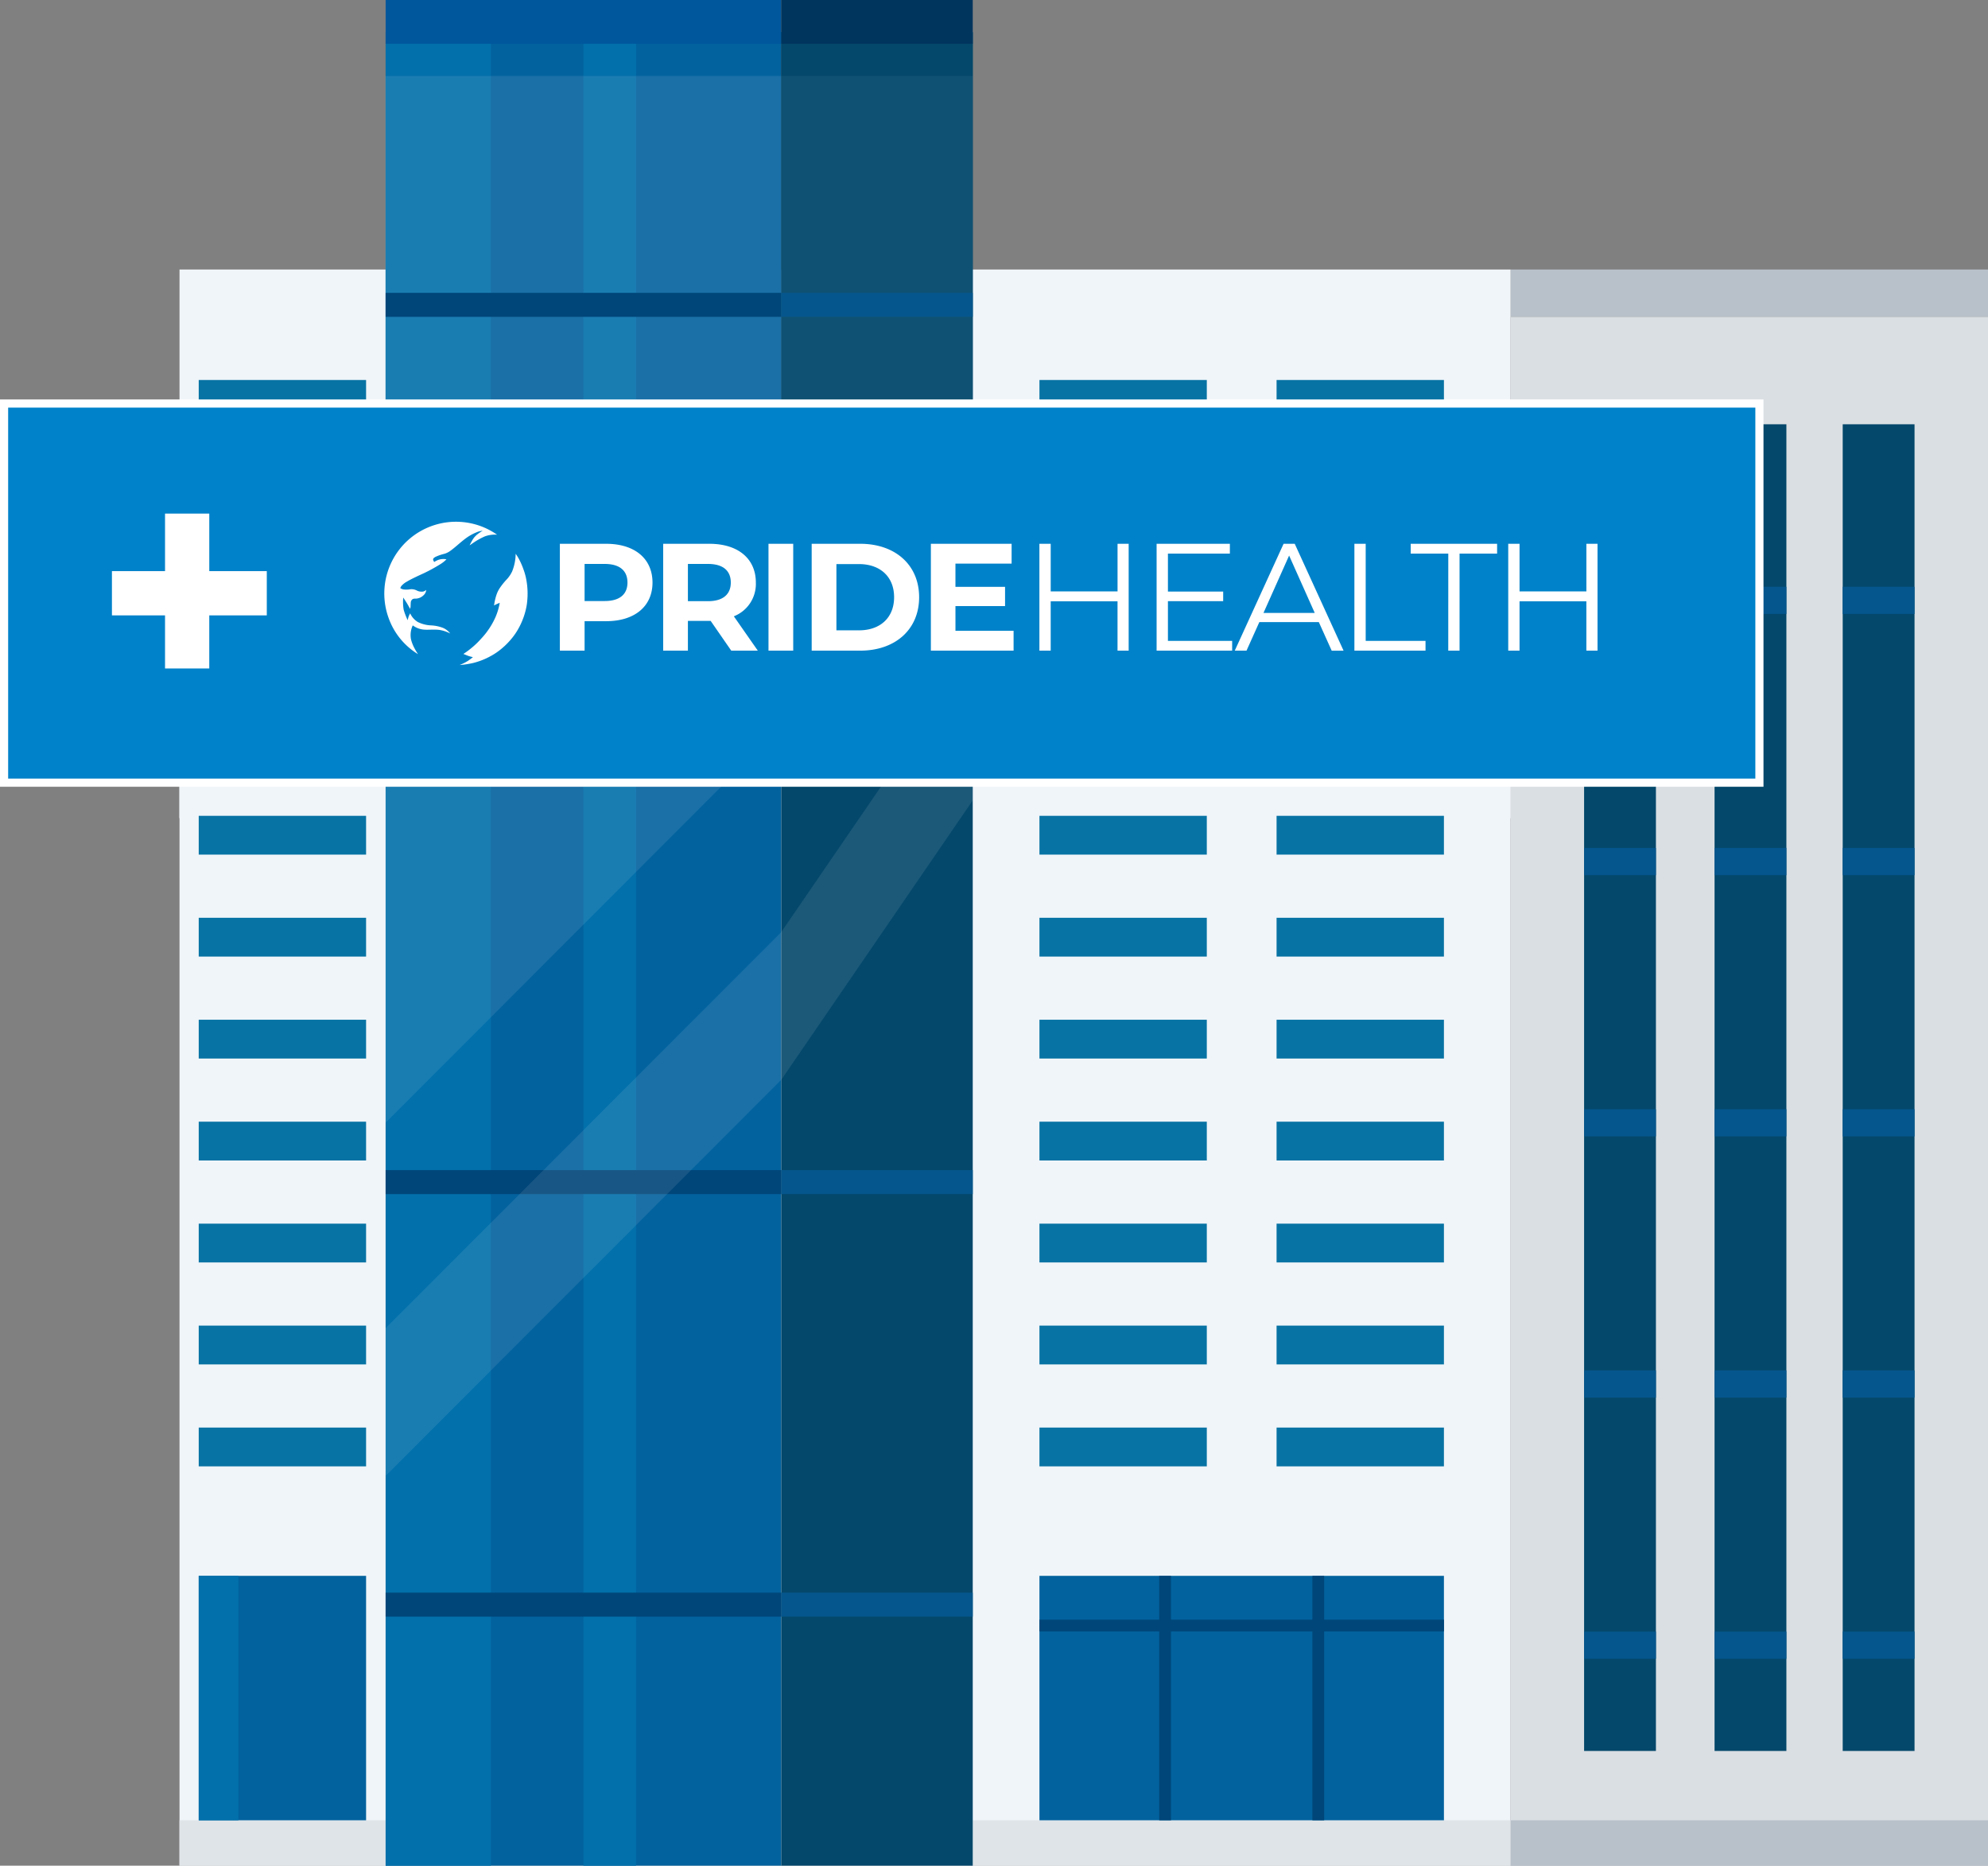 <svg xmlns="http://www.w3.org/2000/svg" xmlns:xlink="http://www.w3.org/1999/xlink" width="243.923" height="228.861" viewBox="0 0 243.923 228.861">
  <rect x="0" y="0" width="243.923" height="228.861" fill="#808080" stroke="none"/>
  <defs>
    <clipPath id="clip-path">
      <rect id="Retângulo_9283" data-name="Retângulo 9283" width="221.897" height="228.076" transform="translate(0 247)" fill="none"/>
    </clipPath>
    <clipPath id="clip-path-2">
      <rect id="Retângulo_9281" data-name="Retângulo 9281" width="48.587" height="66.751" fill="none"/>
    </clipPath>
    <clipPath id="clip-path-3">
      <rect id="Retângulo_9282" data-name="Retângulo 9282" width="48.587" height="128.438" fill="none"/>
    </clipPath>
    <clipPath id="clip-path-4">
      <rect id="Retângulo_9292" data-name="Retângulo 9292" width="221.897" height="227.076" transform="translate(0 248)" fill="none"/>
    </clipPath>
    <clipPath id="clip-path-5">
      <rect id="Retângulo_9290" data-name="Retângulo 9290" width="23.493" height="79.807" fill="none"/>
    </clipPath>
    <clipPath id="clip-path-6">
      <rect id="Retângulo_9291" data-name="Retângulo 9291" width="23.493" height="52.392" fill="none"/>
    </clipPath>
  </defs>
  <g id="pride_health" transform="translate(-1149.497 -1959.253)">
    <rect id="Retângulo_9192" data-name="Retângulo 9192" width="58.571" height="5.806" transform="translate(1334.849 1992.312)" fill="#b8c0c9"/>
    <rect id="Retângulo_9193" data-name="Retângulo 9193" width="163.326" height="67.3" transform="translate(1171.522 1992.312)" fill="#f0f5f9"/>
    <rect id="Retângulo_9194" data-name="Retângulo 9194" width="65.997" height="5.571" transform="translate(1268.852 2054.04)" fill="#dfe4e8"/>
    <rect id="Retângulo_9195" data-name="Retângulo 9195" width="25.292" height="5.572" transform="translate(1171.522 2054.04)" fill="#dfe4e8"/>
    <rect id="Retângulo_9196" data-name="Retângulo 9196" width="58.571" height="61.494" transform="translate(1334.849 1998.118)" fill="#dadfe3"/>
    <rect id="Retângulo_9197" data-name="Retângulo 9197" width="48.544" height="96.415" transform="translate(1196.814 1963.196)" fill="#02629e"/>
    <rect id="Retângulo_9198" data-name="Retângulo 9198" width="12.911" height="96.415" transform="translate(1196.814 1963.196)" fill="#0270ab"/>
    <rect id="Retângulo_9199" data-name="Retângulo 9199" width="6.456" height="96.415" transform="translate(1221.086 1963.196)" fill="#0270ab"/>
    <rect id="Retângulo_9204" data-name="Retângulo 9204" width="48.544" height="2.942" transform="translate(1196.814 2026.117)" fill="#004679"/>
    <rect id="Retângulo_9208" data-name="Retângulo 9208" width="23.492" height="96.415" transform="translate(1245.358 1963.196)" fill="#04486b"/>
    <rect id="Retângulo_9213" data-name="Retângulo 9213" width="23.492" height="2.942" transform="translate(1245.358 2026.117)" fill="#05568d"/>
    <rect id="Retângulo_9226" data-name="Retângulo 9226" width="20.534" height="4.759" transform="translate(1277.035 2005.866)" fill="#0773a4"/>
    <rect id="Retângulo_9236" data-name="Retângulo 9236" width="20.534" height="4.759" transform="translate(1306.13 2005.866)" fill="#0773a4"/>
    <rect id="Retângulo_9249" data-name="Retângulo 9249" width="20.534" height="4.759" transform="translate(1173.88 2005.866)" fill="#0773a4"/>
    <rect id="Retângulo_9255" data-name="Retângulo 9255" width="8.813" height="3.333" transform="translate(1343.862 2030.898)" fill="#05568d"/>
    <rect id="Retângulo_9261" data-name="Retângulo 9261" width="8.813" height="3.333" transform="translate(1359.87 2030.898)" fill="#05568d"/>
    <rect id="Retângulo_9267" data-name="Retângulo 9267" width="8.813" height="3.333" transform="translate(1375.593 2030.898)" fill="#05568d"/>
    <rect id="Retângulo_9268" data-name="Retângulo 9268" width="163.326" height="176.816" transform="translate(1171.522 2011.298)" fill="#f0f5f9"/>
    <rect id="Retângulo_9269" data-name="Retângulo 9269" width="65.998" height="5.571" transform="translate(1268.851 2182.543)" fill="#dfe4e8"/>
    <rect id="Retângulo_9270" data-name="Retângulo 9270" width="25.292" height="5.571" transform="translate(1171.522 2182.543)" fill="#dfe4e8"/>
    <rect id="Retângulo_9271" data-name="Retângulo 9271" width="58.571" height="176.816" transform="translate(1334.849 2011.298)" fill="#dadfe3"/>
    <rect id="Retângulo_9272" data-name="Retângulo 9272" width="58.571" height="5.571" transform="translate(1334.849 2182.543)" fill="#b8c0c9"/>
    <rect id="Retângulo_9273" data-name="Retângulo 9273" width="48.545" height="219.545" transform="translate(1196.814 1968.569)" fill="#02629e"/>
    <rect id="Retângulo_9274" data-name="Retângulo 9274" width="12.911" height="219.545" transform="translate(1196.814 1968.569)" fill="#0270ab"/>
    <rect id="Retângulo_9275" data-name="Retângulo 9275" width="6.454" height="219.545" transform="translate(1221.086 1968.569)" fill="#0270ab"/>
    <rect id="Retângulo_9278" data-name="Retângulo 9278" width="48.544" height="2.942" transform="translate(1196.814 2050.953)" fill="#004679"/>
    <rect id="Retângulo_9279" data-name="Retângulo 9279" width="48.544" height="2.942" transform="translate(1196.814 2102.786)" fill="#004679"/>
    <rect id="Retângulo_9280" data-name="Retângulo 9280" width="48.544" height="2.942" transform="translate(1196.814 2154.619)" fill="#004679"/>
    <g id="Grupo_16887" data-name="Grupo 16887" transform="translate(1171.522 1713.038)" clip-path="url(#clip-path)">
      <g id="Grupo_16883" data-name="Grupo 16883" transform="translate(25.249 360.55)" opacity="0.1">
        <g id="Grupo_16882" data-name="Grupo 16882">
          <g id="Grupo_16881" data-name="Grupo 16881" clip-path="url(#clip-path-2)">
            <path id="Caminho_42270" data-name="Caminho 42270" d="M68.96,309.047,20.373,357.679V339.56L68.96,290.928Z" transform="translate(-20.373 -290.928)" fill="#f0f5f9"/>
          </g>
        </g>
      </g>
      <g id="Grupo_16886" data-name="Grupo 16886" transform="translate(25.249 255.53)" opacity="0.1">
        <g id="Grupo_16885" data-name="Grupo 16885">
          <g id="Grupo_16884" data-name="Grupo 16884" clip-path="url(#clip-path-3)">
            <path id="Caminho_42271" data-name="Caminho 42271" d="M68.96,285.993,20.373,334.625V206.188H68.96Z" transform="translate(-20.373 -206.187)" fill="#f0f5f9"/>
          </g>
        </g>
      </g>
    </g>
    <rect id="Retângulo_9284" data-name="Retângulo 9284" width="23.492" height="224.918" transform="translate(1245.358 1963.196)" fill="#04486b"/>
    <rect id="Retângulo_9287" data-name="Retângulo 9287" width="23.492" height="2.942" transform="translate(1245.358 2050.953)" fill="#05568d"/>
    <rect id="Retângulo_9288" data-name="Retângulo 9288" width="23.492" height="2.942" transform="translate(1245.358 2102.786)" fill="#05568d"/>
    <rect id="Retângulo_9289" data-name="Retângulo 9289" width="23.492" height="2.942" transform="translate(1245.358 2154.619)" fill="#05568d"/>
    <g id="Grupo_16895" data-name="Grupo 16895" transform="translate(1171.522 1713.038)" clip-path="url(#clip-path-4)">
      <g id="Grupo_16891" data-name="Grupo 16891" transform="translate(73.836 255.53)" opacity="0.05">
        <g id="Grupo_16890" data-name="Grupo 16890">
          <g id="Grupo_16889" data-name="Grupo 16889" clip-path="url(#clip-path-5)">
            <path id="Caminho_42272" data-name="Caminho 42272" d="M59.578,285.993,83.07,250.857v-44.67H59.578Z" transform="translate(-59.578 -206.187)" fill="#f0f5f9"/>
          </g>
        </g>
      </g>
      <g id="Grupo_16894" data-name="Grupo 16894" transform="translate(73.836 326.277)" opacity="0.1">
        <g id="Grupo_16893" data-name="Grupo 16893">
          <g id="Grupo_16892" data-name="Grupo 16892" clip-path="url(#clip-path-6)">
            <path id="Caminho_42273" data-name="Caminho 42273" d="M59.578,297.546v18.119L83.07,281.392v-18.12Z" transform="translate(-59.578 -263.273)" fill="#f0f5f9"/>
          </g>
        </g>
      </g>
    </g>
    <rect id="Retângulo_9293" data-name="Retângulo 9293" width="49.629" height="29.985" transform="translate(1277.035 2152.558)" fill="#02629e"/>
    <rect id="Retângulo_9297" data-name="Retângulo 9297" width="49.629" height="1.446" transform="translate(1277.035 2157.933)" fill="#004679"/>
    <rect id="Retângulo_9298" data-name="Retângulo 9298" width="1.446" height="29.985" transform="translate(1291.729 2152.558)" fill="#004679"/>
    <rect id="Retângulo_9299" data-name="Retângulo 9299" width="1.446" height="29.985" transform="translate(1310.524 2152.558)" fill="#004679"/>
    <rect id="Retângulo_9300" data-name="Retângulo 9300" width="20.534" height="4.759" transform="translate(1277.035 2021.806)" fill="#0773a4"/>
    <rect id="Retângulo_9301" data-name="Retângulo 9301" width="20.534" height="4.759" transform="translate(1277.035 2034.313)" fill="#0773a4"/>
    <rect id="Retângulo_9302" data-name="Retângulo 9302" width="20.534" height="4.759" transform="translate(1277.035 2046.82)" fill="#0773a4"/>
    <rect id="Retângulo_9303" data-name="Retângulo 9303" width="20.534" height="4.759" transform="translate(1277.035 2059.327)" fill="#0773a4"/>
    <rect id="Retângulo_9304" data-name="Retângulo 9304" width="20.534" height="4.759" transform="translate(1277.035 2071.834)" fill="#0773a4"/>
    <rect id="Retângulo_9305" data-name="Retângulo 9305" width="20.534" height="4.759" transform="translate(1277.035 2084.341)" fill="#0773a4"/>
    <rect id="Retângulo_9306" data-name="Retângulo 9306" width="20.534" height="4.759" transform="translate(1277.035 2096.847)" fill="#0773a4"/>
    <rect id="Retângulo_9307" data-name="Retângulo 9307" width="20.534" height="4.759" transform="translate(1277.035 2109.354)" fill="#0773a4"/>
    <rect id="Retângulo_9308" data-name="Retângulo 9308" width="20.534" height="4.759" transform="translate(1277.035 2121.862)" fill="#0773a4"/>
    <rect id="Retângulo_9309" data-name="Retângulo 9309" width="20.534" height="4.759" transform="translate(1277.035 2134.369)" fill="#0773a4"/>
    <rect id="Retângulo_9310" data-name="Retângulo 9310" width="20.534" height="4.759" transform="translate(1306.13 2021.806)" fill="#0773a4"/>
    <rect id="Retângulo_9311" data-name="Retângulo 9311" width="20.534" height="4.759" transform="translate(1306.13 2034.313)" fill="#0773a4"/>
    <rect id="Retângulo_9312" data-name="Retângulo 9312" width="20.534" height="4.759" transform="translate(1306.13 2046.82)" fill="#0773a4"/>
    <rect id="Retângulo_9313" data-name="Retângulo 9313" width="20.534" height="4.759" transform="translate(1306.13 2059.327)" fill="#0773a4"/>
    <rect id="Retângulo_9314" data-name="Retângulo 9314" width="20.534" height="4.759" transform="translate(1306.13 2071.834)" fill="#0773a4"/>
    <rect id="Retângulo_9315" data-name="Retângulo 9315" width="20.534" height="4.759" transform="translate(1306.13 2084.341)" fill="#0773a4"/>
    <rect id="Retângulo_9316" data-name="Retângulo 9316" width="20.534" height="4.759" transform="translate(1306.13 2096.847)" fill="#0773a4"/>
    <rect id="Retângulo_9317" data-name="Retângulo 9317" width="20.534" height="4.759" transform="translate(1306.13 2109.354)" fill="#0773a4"/>
    <rect id="Retângulo_9318" data-name="Retângulo 9318" width="20.534" height="4.759" transform="translate(1306.13 2121.862)" fill="#0773a4"/>
    <rect id="Retângulo_9319" data-name="Retângulo 9319" width="20.534" height="4.759" transform="translate(1306.13 2134.369)" fill="#0773a4"/>
    <rect id="Retângulo_9320" data-name="Retângulo 9320" width="20.534" height="4.759" transform="translate(1173.88 2021.806)" fill="#0773a4"/>
    <rect id="Retângulo_9321" data-name="Retângulo 9321" width="20.534" height="4.759" transform="translate(1173.88 2034.313)" fill="#0773a4"/>
    <rect id="Retângulo_9322" data-name="Retângulo 9322" width="20.534" height="4.759" transform="translate(1173.88 2046.82)" fill="#0773a4"/>
    <rect id="Retângulo_9323" data-name="Retângulo 9323" width="20.534" height="4.759" transform="translate(1173.88 2059.327)" fill="#0773a4"/>
    <rect id="Retângulo_9324" data-name="Retângulo 9324" width="20.534" height="4.759" transform="translate(1173.88 2071.834)" fill="#0773a4"/>
    <rect id="Retângulo_9325" data-name="Retângulo 9325" width="20.534" height="4.759" transform="translate(1173.88 2084.341)" fill="#0773a4"/>
    <rect id="Retângulo_9326" data-name="Retângulo 9326" width="20.534" height="4.759" transform="translate(1173.88 2096.847)" fill="#0773a4"/>
    <rect id="Retângulo_9327" data-name="Retângulo 9327" width="20.534" height="4.759" transform="translate(1173.88 2109.354)" fill="#0773a4"/>
    <rect id="Retângulo_9328" data-name="Retângulo 9328" width="20.534" height="4.759" transform="translate(1173.88 2121.862)" fill="#0773a4"/>
    <rect id="Retângulo_9329" data-name="Retângulo 9329" width="20.534" height="4.759" transform="translate(1173.88 2134.369)" fill="#0773a4"/>
    <rect id="Retângulo_9330" data-name="Retângulo 9330" width="20.534" height="29.985" transform="translate(1173.88 2152.558)" fill="#02629e"/>
    <rect id="Retângulo_9331" data-name="Retângulo 9331" width="4.864" height="29.985" transform="translate(1173.88 2152.558)" fill="#0270ab"/>
    <rect id="Retângulo_9332" data-name="Retângulo 9332" width="8.813" height="162.74" transform="translate(1343.862 2011.299)" fill="#04486b"/>
    <rect id="Retângulo_9333" data-name="Retângulo 9333" width="8.813" height="3.333" transform="translate(1343.862 2031.233)" fill="#05568d"/>
    <rect id="Retângulo_9334" data-name="Retângulo 9334" width="8.813" height="3.333" transform="translate(1343.862 2063.274)" fill="#05568d"/>
    <rect id="Retângulo_9335" data-name="Retângulo 9335" width="8.813" height="3.333" transform="translate(1343.862 2095.317)" fill="#05568d"/>
    <rect id="Retângulo_9336" data-name="Retângulo 9336" width="8.813" height="3.333" transform="translate(1343.862 2127.358)" fill="#05568d"/>
    <rect id="Retângulo_9337" data-name="Retângulo 9337" width="8.813" height="3.333" transform="translate(1343.862 2159.4)" fill="#05568d"/>
    <rect id="Retângulo_9338" data-name="Retângulo 9338" width="8.813" height="162.74" transform="translate(1359.87 2011.299)" fill="#04486b"/>
    <rect id="Retângulo_9339" data-name="Retângulo 9339" width="8.813" height="3.333" transform="translate(1359.87 2031.233)" fill="#05568d"/>
    <rect id="Retângulo_9340" data-name="Retângulo 9340" width="8.813" height="3.333" transform="translate(1359.87 2063.274)" fill="#05568d"/>
    <rect id="Retângulo_9341" data-name="Retângulo 9341" width="8.813" height="3.333" transform="translate(1359.87 2095.317)" fill="#05568d"/>
    <rect id="Retângulo_9342" data-name="Retângulo 9342" width="8.813" height="3.333" transform="translate(1359.87 2127.358)" fill="#05568d"/>
    <rect id="Retângulo_9343" data-name="Retângulo 9343" width="8.813" height="3.333" transform="translate(1359.87 2159.4)" fill="#05568d"/>
    <rect id="Retângulo_9344" data-name="Retângulo 9344" width="8.813" height="162.74" transform="translate(1375.593 2011.299)" fill="#04486b"/>
    <rect id="Retângulo_9345" data-name="Retângulo 9345" width="8.813" height="3.333" transform="translate(1375.593 2031.233)" fill="#05568d"/>
    <rect id="Retângulo_9346" data-name="Retângulo 9346" width="8.813" height="3.333" transform="translate(1375.593 2063.274)" fill="#05568d"/>
    <rect id="Retângulo_9347" data-name="Retângulo 9347" width="8.813" height="3.333" transform="translate(1375.593 2095.317)" fill="#05568d"/>
    <rect id="Retângulo_9348" data-name="Retângulo 9348" width="8.813" height="3.333" transform="translate(1375.593 2127.358)" fill="#05568d"/>
    <rect id="Retângulo_9349" data-name="Retângulo 9349" width="8.813" height="3.333" transform="translate(1375.593 2159.4)" fill="#05568d"/>
    <rect id="Retângulo_9127" data-name="Retângulo 9127" width="48.545" height="5.371" transform="translate(1196.814 1959.253)" fill="#00579c"/>
    <rect id="Retângulo_9128" data-name="Retângulo 9128" width="48.544" height="2.942" transform="translate(1196.814 1995.176)" fill="#004679"/>
    <rect id="Retângulo_9136" data-name="Retângulo 9136" width="23.492" height="5.371" transform="translate(1245.358 1959.253)" fill="#00355e"/>
    <rect id="Retângulo_9137" data-name="Retângulo 9137" width="23.492" height="2.942" transform="translate(1245.358 1995.176)" fill="#05568d"/>
    <g id="Grupo_16848" data-name="Grupo 16848" transform="translate(1180.497 568.02)">
      <path id="Subtração_1" data-name="Subtração 1" d="M24.5,891.173H239.877v46.508H24.5Z" transform="translate(-55 549.561)" fill="#0082ca" stroke="#fff" stroke-width="1"/>
      <path id="União_5" data-name="União 5" d="M491.992,19V12.486h-6.515V7.057h6.515V0h5.429V7.057h7.057v5.429H497.42V19Z" transform="translate(-502.743 1454.234)" fill="#fff"/>
      <g id="Grupo_17064" data-name="Grupo 17064" transform="translate(16.166 1455.233)">
        <path id="Caminho_25050" data-name="Caminho 25050" d="M13.827,1.589a3.612,3.612,0,0,0-1.484.2,8.6,8.6,0,0,0-1.538.868c-.165.111-.349.242-.349.242a6.454,6.454,0,0,1,.4-.746,2.415,2.415,0,0,1,.533-.593,4.981,4.981,0,0,1,.547-.384l.123-.07a2.359,2.359,0,0,0-.792.206,6.035,6.035,0,0,0-1.331.759c-.406.306-.933.763-1.082.889s-.469.4-.731.585a2.38,2.38,0,0,1-.622.342c-.207.072-.348.089-.584.171a4.934,4.934,0,0,0-.685.271c-.137.082-.292.195-.252.341a.907.907,0,0,0,.133.269,2.321,2.321,0,0,1,.578-.285,1.972,1.972,0,0,1,.675-.079,1.649,1.649,0,0,1,.246.039,3.993,3.993,0,0,1-.641.525A20.477,20.477,0,0,1,4.923,6.275c-.664.309-1.639.748-2.147,1.062a2.368,2.368,0,0,0-.69.542.748.748,0,0,0-.135.269,1.089,1.089,0,0,0,.405.159,2.724,2.724,0,0,0,.806-.021,1.382,1.382,0,0,1,.786.137,1.279,1.279,0,0,0,.83.136.892.892,0,0,0,.355-.2,1.016,1.016,0,0,1-.359.685,1.428,1.428,0,0,1-.959.39.865.865,0,0,0-.314.037.534.534,0,0,0-.267.461c-.014.158-.013.313-.02.435a.875.875,0,0,1-.032.2.538.538,0,0,1-.038.11s-.212-.4-.368-.657-.464-.719-.464-.719A5.631,5.631,0,0,0,2.365,10.8a8.26,8.26,0,0,0,.493,1.281,2.775,2.775,0,0,1,.159-.565l.141-.282a2.375,2.375,0,0,0,.95,1.071,4,4,0,0,0,1.628.41,4.7,4.7,0,0,1,1.466.31,2.188,2.188,0,0,1,.869.684,4.223,4.223,0,0,0-1.325-.439c-.685-.084-1.383.013-1.916-.038a2.654,2.654,0,0,1-1.351-.518,2.807,2.807,0,0,0-.217,1.709,4.593,4.593,0,0,0,.36.966,7.466,7.466,0,0,0,.505.858A8.552,8.552,0,0,1,.492,11.74,8.8,8.8,0,0,1,12.873,1.008c.258.145.4.224.55.316.314.2.4.265.4.265m2.282,2.334a5.977,5.977,0,0,1-.444,2.2,4.157,4.157,0,0,1-.559.85,8.857,8.857,0,0,0-.893,1.083,3.536,3.536,0,0,0-.463.92,6.714,6.714,0,0,0-.29,1.294s.21-.116.345-.176l.349-.154a7.6,7.6,0,0,1-.5,1.714,9.36,9.36,0,0,1-1.753,2.662,10.768,10.768,0,0,1-2.205,1.9s.336.141.594.237a4.072,4.072,0,0,0,.575.156,7.3,7.3,0,0,1-.644.478,6.852,6.852,0,0,1-.986.491,11.055,11.055,0,0,0,1.668-.254,8.831,8.831,0,0,0,2.117-.83,7.96,7.96,0,0,0,1.323-.892,9.289,9.289,0,0,0,1.389-1.417,8.34,8.34,0,0,0,.957-1.537,8.947,8.947,0,0,0,.73-2.163c.044-.222.08-.449.1-.677a9.281,9.281,0,0,0-.112-2.739,7.486,7.486,0,0,0-.372-1.312,8.6,8.6,0,0,0-.556-1.242,5.625,5.625,0,0,0-.379-.594" transform="translate(0 0)" fill="#fff"/>
        <path id="Caminho_42923" data-name="Caminho 42923" d="M9.409-31.5H3.735v13.108H6.769v-3.614h2.64c3.5,0,5.693-1.816,5.693-4.738C15.1-29.684,12.911-31.5,9.409-31.5ZM9.24-24.478H6.769v-4.55H9.24c1.854,0,2.79.843,2.79,2.285C12.03-25.321,11.094-24.478,9.24-24.478Zm18.782,6.086-2.94-4.213a4.262,4.262,0,0,0,2.7-4.138c0-2.94-2.191-4.756-5.693-4.756H16.412v13.108h3.034v-3.652h2.79l2.528,3.652Zm-3.314-8.352c0,1.423-.936,2.285-2.79,2.285H19.446v-4.569h2.472C23.771-29.028,24.708-28.186,24.708-26.744Zm4.625,8.352h3.034V-31.5H29.333Zm5.3,0h5.955c4.288,0,7.228-2.584,7.228-6.554S44.875-31.5,40.587-31.5H34.632Zm3.034-2.491v-8.127h2.771c2.6,0,4.307,1.554,4.307,4.063s-1.7,4.063-4.307,4.063Zm14.606.056V-23.86h6.086v-2.359H52.272v-2.846h6.891V-31.5H49.257v13.108H59.406v-2.434Z" transform="translate(17.793 34.205)" fill="#fff"/>
        <path id="Caminho_42924" data-name="Caminho 42924" d="M14.718-31.5v5.842h-8.2V-31.5H5.13v13.108H6.516V-24.44h8.2v6.048h1.367V-31.5ZM20.9-19.59v-4.869h6.779v-1.18H20.9V-30.3h7.6v-1.2H19.511v13.108h9.269v-1.2Zm20.093,1.2H42.45L36.458-31.5H35.091L29.1-18.392h1.442l1.573-3.5h7.3Zm-8.37-4.625,3.146-7.041,3.146,7.041ZM43.78-18.392h8.726v-1.2h-7.34V-31.5H43.78Zm11.516,0h1.386V-30.3h4.607v-1.2H50.69v1.2H55.3ZM72.243-31.5v5.842h-8.2V-31.5H62.655v13.108h1.386V-24.44h8.2v6.048H73.61V-31.5Z" transform="translate(75.236 34.205)" fill="#fff"/>
      </g>
    </g>
  </g>
</svg>
